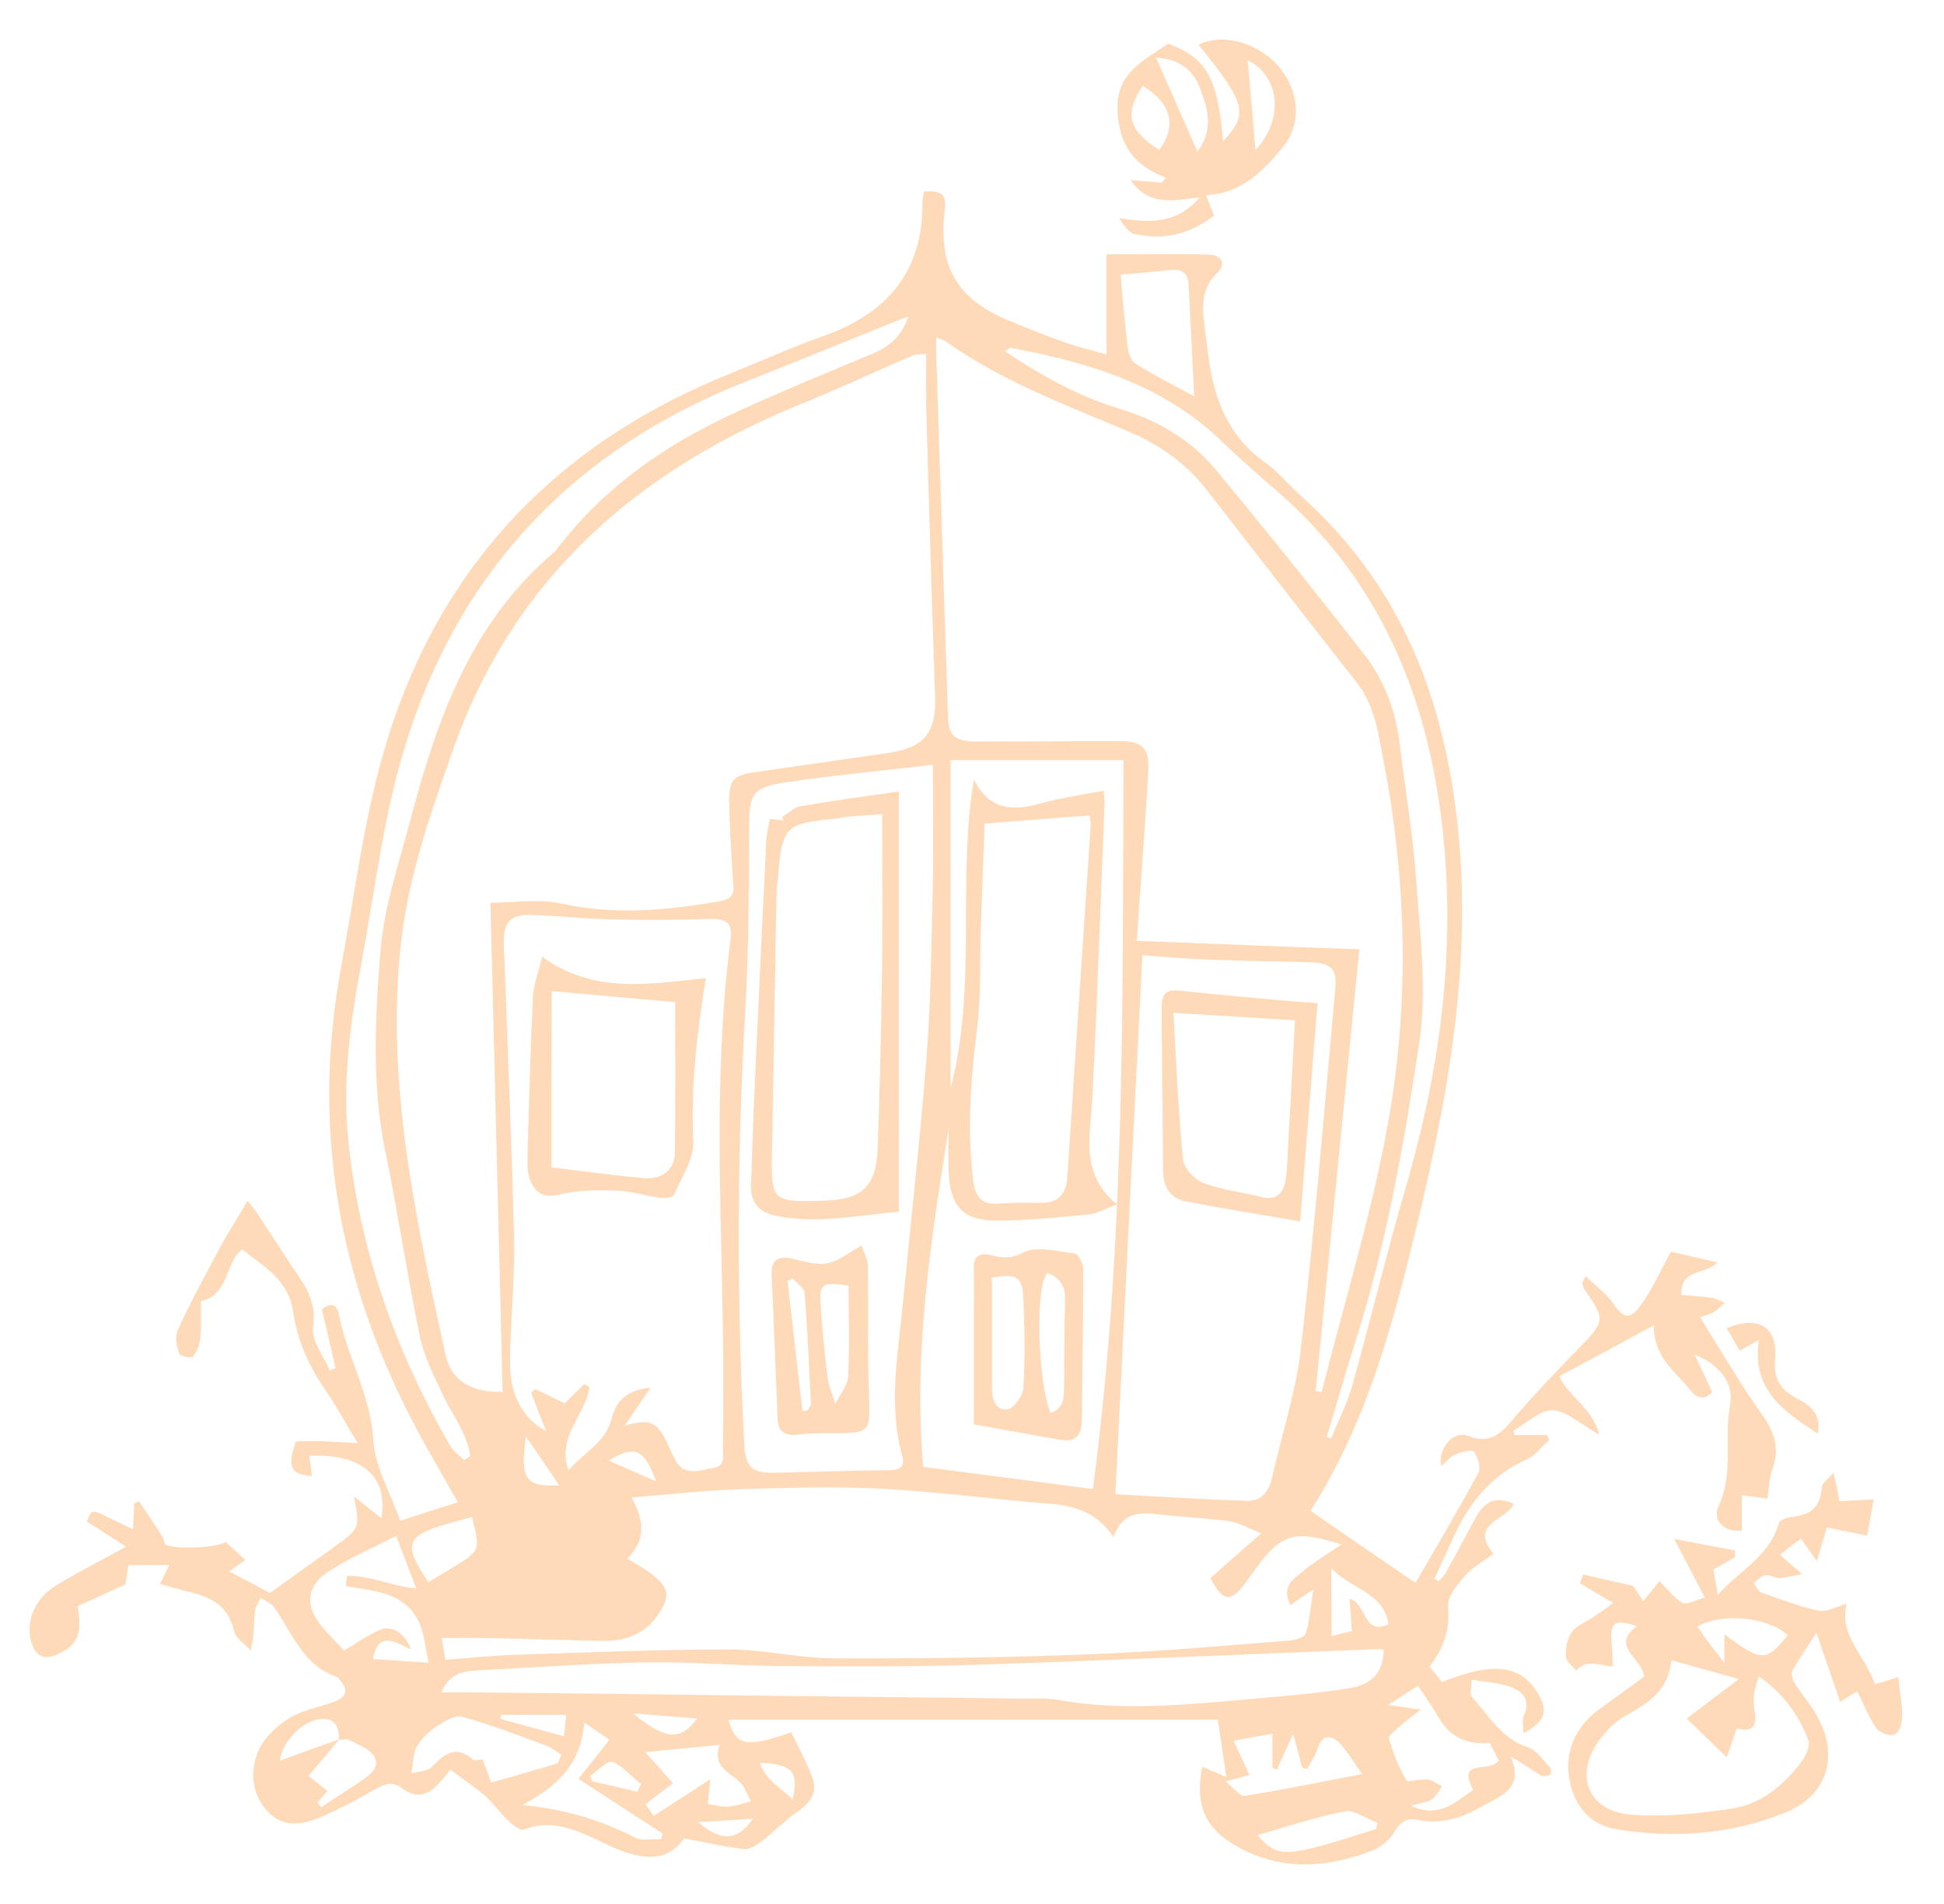 <?xml version="1.0" encoding="utf-8"?>
<!-- Generator: Adobe Illustrator 19.1.1, SVG Export Plug-In . SVG Version: 6.00 Build 0)  -->
<svg version="1.1" id="Layer_1" xmlns="http://www.w3.org/2000/svg" xmlns:xlink="http://www.w3.org/1999/xlink" x="0px" y="0px"
	 width="526px" height="515px" viewBox="0 0 526 515" style="enable-background:new 0 0 526 515;" xml:space="preserve">
<style type="text/css">
	.st0{fill:#FFDAB9;}
</style>
<g>
	<path class="st0" d="M121.9,478.7c-1,1.2-2.2,2.8-3.6,4.2c-2.8,2.9-6,3.5-9.3,1c-2.7-2.1-4.9-1.4-7.6,0.2c-4.5,2.6-9.2,5.1-14,7.2
		c-4.8,2.1-10.1,3.4-14.4-0.7c-4.7-4.5-5.5-10.8-3.3-16.5c1.4-3.6,4.8-6.9,8.2-9.1c3.6-2.3,8.2-3.1,12.4-4.6
		c3.6-1.3,4.1-3.2,1.5-6.1c-0.2-0.2-0.4-0.6-0.7-0.7c-9.2-3.1-12-11.9-17-18.9c-0.8-1.1-2.4-1.7-3.6-2.5c-0.6,1.4-1.5,2.7-1.6,4.1
		c-0.2,3.2-0.1,6.4-1.1,10.2c-1.5-1.8-4-3.3-4.5-5.3c-1.5-6.8-6.2-9.2-12.2-10.6c-2.5-0.6-5-1.3-7.8-2.1c0.8-1.7,1.5-3.2,2.5-5.1
		c-3.8,0-7.2,0-11,0c-0.3,1.9-0.7,4-0.9,5.2c-4.7,2.2-8.9,4.1-12.9,5.9c1.3,7.6,0,10.5-5.4,13c-3.7,1.7-5.9,0.6-7.1-3.2
		c-1.7-5.6,0.9-12,6.8-15.5c6-3.6,12.3-6.8,18.8-10.4c-3.3-2.2-7-4.5-10.6-6.8c1.3-3.3,1.3-3.3,5.4-1.3c2.2,1.1,4.4,2.1,7.1,3.4
		c0.1-2.6,0.2-4.8,0.3-7c0.4-0.2,0.9-0.4,1.3-0.6c2.2,3.3,4.4,6.5,6.5,9.8c0.3,0.5,0.2,1.4,0.6,1.8c1.4,1.5,14.4,1.1,16.3-0.6
		c1.7,1.5,3.4,3,5.4,4.9c-1.5,1-2.8,1.9-4.4,3.1c4.1,2.1,7.9,4.2,11.1,5.8c6.1-4.4,11.7-8.4,17.4-12.5c6.9-5,6.9-4.9,5.3-13.6
		c2.6,2.1,4.9,3.9,7.4,5.9c1.9-11.3-5.2-17.5-19.5-16.9c0.2,1.9,0.5,3.7,0.7,5.5c-5.8-0.4-6.8-2.5-4.3-9.4c2.6,0,5.2-0.1,7.8,0
		c2.6,0.1,5.2,0.3,8.9,0.5c-3.2-5.2-5.7-9.9-8.7-14.3c-4.5-6.5-7.7-13.5-8.8-21.3c-0.8-5.5-3.9-9.2-8-12.4c-1.8-1.4-3.6-2.8-5.7-4.4
		c-4.7,3.1-3.4,12.3-11.3,14c0,3.5,0.2,6.8-0.1,10c-0.2,1.8-0.9,3.7-2,5c-0.4,0.5-3.5-0.1-3.7-0.8c-0.7-1.9-1.2-4.5-0.5-6.2
		c3.2-7,6.8-13.8,10.5-20.6c2.5-4.8,5.4-9.3,8.5-14.6c1,1.3,2,2.5,2.8,3.7c3.7,5.6,7.3,11.3,11.1,16.9c2.8,4.1,4.6,8,3.8,13.6
		c-0.5,3.6,2.9,7.8,4.5,11.7c0.5-0.2,1.1-0.4,1.6-0.6c-1.2-5.3-2.5-10.6-3.7-15.9c2.5-2.1,4.1-1.2,4.6,1.4
		c2.2,11.5,8.6,21.7,9.3,33.9c0.4,7.2,4.6,14.2,7.3,21.9c5.5-1.8,10.4-3.4,15.6-5c-2.6-4.6-5-8.7-7.3-12.8
		c-23.8-41.3-33.1-85.3-24.2-132.6c3.5-18.9,5.9-38.1,11.1-56.5c14.1-49.9,46.1-84.2,94.2-103.5c8.4-3.4,16.6-7.1,25.1-10.1
		c17.2-6.1,27-17.4,26.8-36.3c0-1,0.3-1.9,0.4-2.8c5-0.3,6.1,0.8,5.6,5.3c-1.7,15,3.2,23.6,17.1,29.5c5,2.1,10,4.1,15.1,5.9
		c3.5,1.3,7.2,2.1,11.6,3.4c0-9.1,0-17.9,0-27.1c9.8,0,18.9-0.2,28,0.1c3,0.1,4.6,2.4,1.8,5.1c-3.6,3.5-4,7.7-3.5,12.3
		c0.4,3.4,0.8,6.8,1.3,10.3c1.5,11.4,5.4,21.5,15.3,28.5c3.3,2.3,6,5.6,9,8.4c26.5,23.4,38.8,52.8,42.9,87.9
		c4.7,40.6-3.1,79.1-12.7,117.7c-6,24.1-13,47.8-26.9,69.6c9.4,6.5,18.6,12.8,28.4,19.5c5.9-10.2,11.7-19.9,17-29.8
		c0.7-1.4-0.1-4.2-1.2-5.7c-0.5-0.7-3.5,0.1-5.1,0.8c-1.4,0.6-2.4,2-3.7,3.1c-1.1-4.6,3.2-9.7,7.1-8.2c6.6,2.6,9.4-1.1,12.9-5.2
		c5.7-6.6,11.7-12.9,17.8-19.1c6.3-6.5,6.5-7.3,1.3-14.7c-0.5-0.6-0.8-1.4-1-2.1c-0.1-0.2,0.2-0.6,0.9-2.1c2.7,2.6,5.6,4.7,7.5,7.4
		c2.6,3.9,4.4,4.6,7.3,0.7c3.1-4.3,5.3-9.2,8.3-14.7c3.6,0.8,8.1,1.9,12.6,2.9c-3.5,3.6-9.9,1.4-9.8,8.8c2.8,0.2,5.7,0.4,8.5,0.8
		c1.1,0.2,2.2,0.9,3.3,1.3c-1,0.9-1.9,1.8-2.9,2.5c-0.8,0.5-1.7,0.7-3.8,1.4c5.6,9,10.7,17.8,16.5,26c3.5,4.8,5.2,9.3,3.1,15
		c-0.9,2.4-0.9,5.1-1.4,8.1c-2-0.3-4.3-0.6-6.9-0.9c0,3.4,0,6.4,0,9.5c-4.5,0.7-8.2-2.6-6.3-6.6c4.2-8.8,1.4-18.2,3.1-27.2
		c1.2-6.2-3-11.1-9.6-13.8c1.6,3.3,3.1,6.6,4.8,10.2c-1.9,1.9-3.8,2.1-5.8-0.4c-4.1-5.1-10.2-9.1-10-17.7c-9,4.9-17.3,9.4-25.6,13.8
		c2.5,5.6,9,8.5,10.8,15.8c-5.2-2.9-8.8-6.5-12.6-6.6c-3.4-0.1-7,3.5-10.6,5.5c0.1,0.4,0.2,0.8,0.3,1.2c2.9,0,5.8,0,8.8,0
		c0.2,0.4,0.4,0.9,0.6,1.3c-2.1,1.9-3.9,4.4-6.3,5.4c-9.8,4.3-15.7,12.2-19.9,21.5c-1.6,3.6-3.3,7.2-4.9,10.7
		c0.4,0.2,0.8,0.4,1.1,0.7c0.6-0.7,1.4-1.4,1.9-2.2c2.9-5.2,5.6-10.4,8.5-15.6c2.3-4,5.5-5.4,10-3.1c-2.2,4.4-12.2,5.3-5.5,13.4
		c-2.9,2.2-5.9,3.8-7.9,6.2c-2,2.3-4.7,5.6-4.4,8.2c0.6,6.2-1.2,11.2-5,16.1c1.2,1.5,2.3,2.9,3.4,4.2c14.5-5.8,22-4.6,26.6,4.3
		c2.3,4.5,0,7.1-4.6,9.6c0-2-0.4-3.6,0.1-4.8c2-4.4-0.4-6.7-4-7.9c-3-1-6.3-1.2-10.1-1.8c0,2.1-0.6,4,0.1,4.7
		c4.6,5,8,11.3,15.2,13.6c2.3,0.8,4.1,3.5,5.9,5.4c0.4,0.4,0.2,2-0.1,2.1c-0.7,0.3-1.9,0.4-2.5,0c-2.5-1.5-4.8-3.2-8-5
		c3.7,8.9-3,10.7-8.1,13.6c-5.3,3-10.8,4.8-17,3.5c-2.9-0.6-4.6,0.3-6.3,3.1c-1.3,2.3-3.9,4.4-6.3,5.3c-12.1,4.6-24.3,5.5-36.2-1.1
		c-8.8-4.9-11.7-11.3-9.6-21.7c1.9,0.8,3.8,1.6,6.5,2.8c-0.8-5.4-1.5-10.3-2.3-15.5c-44.2,0-88.3,0-132.4,0c2,7.1,4.7,7.7,17,3.4
		c1.9,4,4.1,8,5.7,12.2c1.7,4.5-1.1,7.3-4.6,9.7c-3.2,2.3-6,5.2-9.1,7.6c-1.3,1-3.2,2.2-4.7,2.1c-5.1-0.6-10.1-1.7-16.3-2.9
		c-5.1,7.3-12.8,5.5-20.8,1.7c-7.1-3.3-14.1-7.3-22.5-4.1c-1,0.4-3.1-1.2-4.2-2.3c-2.3-2.2-4.2-4.8-6.5-7
		C128.2,483.3,125.4,481.4,121.9,478.7z M91.7,470.6c0-3-0.7-5.7-4.4-5.6c-5,0-10.9,5.9-11.6,11.3c5.4-2,10.8-3.9,16.1-5.8
		c-2.7,3.3-5.5,6.6-8.3,9.9c1.6,1.3,3.4,2.7,5.1,4.1c-1,1.2-1.9,2.1-2.7,3.1c0.3,0.4,0.7,0.9,1,1.3c3.4-2.3,6.9-4.5,10.3-6.8
		c2.4-1.7,5.8-3.6,4.1-6.8c-1.1-2.2-4.4-3.3-6.8-4.6C93.8,470.3,92.6,470.7,91.7,470.6z M136,376.5c-1.1-44.3-2.2-88.4-3.3-132.3
		c6.3,0,12.9-1.1,19,0.2c14.5,3.2,28.7,1.9,43-0.6c3.3-0.6,4-1.8,3.7-4.8c-0.5-7.4-1-14.8-1.1-22.1c-0.1-5.9,1.2-7.2,6.9-8
		c12-1.7,24-3.5,36.1-5.2c10-1.5,13.1-5.6,12.7-15.6c-0.9-26.3-1.7-52.6-2.4-78.8c-0.1-4.4,0-8.8,0-13.6c-1.5,0.2-2.7,0.1-3.7,0.5
		c-9.8,4.2-19.4,8.7-29.2,12.7c-44.7,18-78.5,47-95,93.6c-6.1,17.2-12.1,34.2-14.2,52.6c-4.2,38.2,4.1,74.9,12.1,111.6
		C122.1,373.3,127.4,376.8,136,376.5z M367.8,256.8c-4,40.2-7.9,79.9-11.8,119.5c0.5,0.1,1,0.2,1.6,0.3c6.1-24.3,13.6-48.4,18-73
		c5.8-32.4,5-65.1-1.2-97.5c-1.5-7.6-2.3-15.2-7.4-21.6c-13.6-17.3-27.1-34.7-40.6-52.1c-5.6-7.2-12.7-12.1-21.1-15.7
		c-17.1-7.2-34.5-13.7-49.8-24.6c-0.5-0.3-1.2-0.4-2.2-0.8c0,1.5,0,2.6,0,3.7c1.1,33,2.1,66,3.2,99c0.2,5.2,1.9,6.6,8.1,6.6
		c12.8,0,25.6-0.1,38.4-0.1c6.1,0,8,1.8,7.7,8c-0.4,7.7-1,15.4-1.5,23.1c-0.5,7.5-1.1,15-1.6,22.9
		C327.8,255.3,347.4,256.1,367.8,256.8z M301.3,415.8c-4.3-6.4-10.2-8.5-17.1-9c-15.4-1.2-30.7-3.3-46.1-4.1
		c-12.9-0.7-25.9-0.2-38.9,0.2c-9.1,0.3-18.1,1.4-28.3,2.2c3.9,7,3.4,12.1-1.2,16.5c2.4,1.5,4.5,2.6,6.5,4.1
		c4.9,3.8,5.3,6.1,1.8,11.2c-3.5,5.1-8.6,7-14.5,7c-11-0.2-22-0.6-33-0.8c-3.6-0.1-7.1,0-11,0c0.4,2.2,0.7,3.9,1,5.9
		c6.8-0.5,13.3-1.2,19.9-1.4c19-0.6,38-1.4,57-1.4c9.5,0,18.9,2.4,28.4,2.4c23.2,0.1,46.3-0.2,69.5-1.1c17.9-0.7,35.7-2.3,53.5-3.7
		c1.6-0.1,4.2-0.9,4.5-1.9c1.1-3.6,1.3-7.4,2.1-12c-2.7,1.8-4.2,2.9-6.2,4.3c-2.8-5.3,1.2-7.3,3.9-9.6c3-2.4,6.3-4.4,9.9-6.8
		c-13.1-4.1-16.3-3-23.7,7.2c-0.9,1.2-1.7,2.4-2.6,3.6c-3.8,4.9-5.8,4.7-9.2-1.7c4.1-3.6,8.3-7.4,13.8-12.1
		c-3.8-1.5-6.2-2.9-8.7-3.3c-6.5-0.9-13.1-1.1-19.6-1.9C307.9,409,303.5,409.4,301.3,415.8z M158.1,374.4c0.5,0.3,0.9,0.5,1.4,0.8
		c-0.9,7.4-8.9,13.2-5.7,22.5c4.4-4.9,10.2-7.6,11.8-14.3c1.1-4.5,4.4-7.5,10.4-8c-2.5,3.7-4.6,6.7-6.9,10.2c7-1.8,8.6-1.1,11.5,4.9
		c0.7,1.5,1.3,3,2.1,4.4c2.4,4.6,6.4,2.8,10,2.3c3.7-0.5,2.9-3.3,2.9-5.6c0.1-7.2,0.1-14.5,0.1-21.7c-0.2-38.4-3-76.8,1.9-115.2
		c0.7-5.4-0.9-6.3-6.6-6.1c-8.7,0.3-17.3,0.3-26,0.1c-7.2-0.2-14.4-1-21.6-1.2c-5.3-0.1-7,1.9-7.1,7.2c0,1.6,0.1,3.3,0.2,4.9
		c0.9,25.3,2,50.5,2.6,75.8c0.2,11-1,22-1.1,33c-0.1,8.9,3.5,15.4,9.8,18.8c-1.4-3.6-2.8-7-4.1-10.5c0.4-0.3,0.8-0.6,1.2-0.9
		c2.5,1.2,5,2.4,7.9,3.8C154.3,378.1,156.2,376.3,158.1,374.4z M301.8,404.2c12.2,0.7,23.8,1.4,35.4,1.8c4.4,0.2,6.3-2.9,7.1-6.8
		c2.6-11.5,6.4-22.9,7.7-34.5c3.7-32.4,6.4-65,9.3-97.5c0.5-5.4-1.5-6.8-7.1-6.9c-9.7-0.2-19.4-0.4-29-0.8
		c-5.2-0.2-10.4-0.7-16.1-1.1C306.6,307.2,304.2,355.5,301.8,404.2z M249.8,396.8c15.5,2,30.6,4,45.9,6c8.8-66,8-131.6,8.3-197.2
		c-15.8,0-30.9,0-46.8,0c0,29.5,0,58.8,0,88.8c7.3-27.8,1.7-55.9,6.3-83.5c4.2,8.3,10.6,8.6,18.2,6.4c5.5-1.5,11.1-2.3,16.9-3.4
		c0.1,1.2,0.3,2.2,0.3,3.1c-1.1,26.6-2,53.2-3.3,79.7c-0.5,10.2-3.6,20.7,6.6,29.1c-3.1,1.2-5.2,2.4-7.3,2.7
		c-8.5,0.8-16.9,1.7-25.4,1.7c-8.7,0-12.3-3.8-12.8-12.6c-0.2-4.1,0-8.3,0-12.4C251.9,335.4,247.1,365.6,249.8,396.8z M252.4,206.9
		c-13.6,1.6-26.7,2.8-39.6,4.7c-9.4,1.4-10.1,3.1-10.1,12.8c-0.1,16.1-0.1,32.2-1,48.3c-2.3,39.4-2.4,78.8-0.3,118.2
		c0.3,6,2.1,7.6,8,7.5c10.3-0.2,20.7-0.6,31-0.7c2.9,0,4.6-0.7,3.7-4c-3.9-14.1-1-28.1,0.3-42.1c2.1-21.9,4.6-43.7,6.3-65.7
		c1.1-14.1,1.3-28.2,1.6-42.3C252.6,231.7,252.4,219.7,252.4,206.9z M266.4,222.8c-0.3,9.7-0.7,18.9-1,28.1
		c-0.3,9.3,0.1,18.8-1.1,28c-1.7,13.4-2.6,26.8-1,40.3c0.5,4.2,2.1,6.8,6.8,6.4c3.8-0.3,7.6-0.3,11.3-0.2c4.9,0.1,7.1-2.3,7.4-7.1
		c2.1-31.6,4.2-63.3,6.3-94.9c0.1-0.8-0.2-1.5-0.3-2.8C285.4,221.3,276.2,222,266.4,222.8z M125.6,395c0.5-0.4,1.1-0.7,1.6-1.1
		c-0.8-6.2-4.8-11.1-7.4-16.6c-2.5-5.3-5.2-10.7-6.3-16.3c-3.4-16.5-5.9-33.3-9.3-49.8c-3.7-18.1-2.7-36.4-1.2-54.5
		c1-11.5,4.8-22.8,7.8-34c7.2-27.4,16.3-53.9,38.9-73.1c0.4-0.3,0.7-0.7,1-1.1c12.6-16.5,29-28,47.6-36.6c12.5-5.8,25.3-11,38-16.3
		c4.4-1.9,7.7-4.7,9.5-10c-2,0.8-3.5,1.3-4.9,1.9c-12.9,5.2-25.8,10.5-38.8,15.6c-47,18.5-78.5,51.8-92.9,100.1
		c-5.6,18.8-7.9,38.5-11.5,57.9c-3,15.9-5.1,31.8-3.4,48c3.1,29.3,12.8,56.5,27.5,82C122.7,392.6,124.3,393.7,125.6,395z
		 M119.4,457.8c2.7,0,4.8,0,6.9,0c20.7,0.2,41.4,0.4,62.1,0.7c29.6,0.3,59.1,0.7,88.7,1c3,0,6-0.2,8.9,0.3
		c17.5,3.2,35.1,1.3,52.6-0.2c8.8-0.8,17.7-1.5,26.4-2.9c6.5-1,9.3-4.6,9.4-10.4c-0.5-0.1-1-0.2-1.4-0.2c-35.8,1.4-71.6,3-107.4,4.2
		c-18.1,0.6-36.1,0.5-54.2,0.4c-12.3-0.1-24.6-1.2-36.9-1c-15.3,0.3-30.5,1.4-45.8,2.2C124.9,452.1,121.5,453,119.4,457.8z
		 M359,388.7c0.4,0.1,0.8,0.3,1.2,0.4c1.9-4.8,4.3-9.4,5.7-14.3c5-18,9.4-36.2,14.6-54.1c9.6-33,13.8-66.3,9.3-100.7
		c-4.5-34-17.4-63.4-43.4-86.4c-5.2-4.6-10.5-9-15.4-13.8c-16-15.7-36.3-21.7-57.5-25.7c-0.3-0.1-0.7,0.4-1.6,0.9
		c9.9,6.6,19.8,12.2,30.8,15.5c10.3,3.1,19.4,8.3,26.3,16.6c13.6,16.4,27,33.1,40.1,49.9c5.4,6.9,8.5,15.1,9.6,24
		c1.5,12.4,3.6,24.7,4.5,37.1c1,14.7,3,29.8,0.8,44.2c-4.1,27.2-8.9,54.4-17.3,80.8C364,371.5,361.6,380.1,359,388.7z M116,449.8
		c-1.1-4.5-1.2-8.4-2.9-11.5c-4-7.7-12.1-7.9-19.5-9.2c0.1-0.9,0.2-1.9,0.3-2.8c6.1-0.2,12.1,2.8,18.7,3.4
		c-1.9-4.9-3.5-9.3-5.4-14.2c-6.3,3.2-12.3,5.8-17.8,9.3c-6.5,4-7.1,9.4-2.3,15.2c1.9,2.3,4,4.3,6,6.5c3.3-2,6.3-4.1,9.5-5.5
		c3.4-1.5,6.9,0.6,8.6,5.2c-4.2-1.9-8.8-5.3-10.3,2.6C105.5,449.1,109.9,449.4,116,449.8z M303.2,74.3c0.6,6.7,1.1,13.1,1.9,19.4
		c0.2,1.7,0.9,3.9,2.2,4.7c4.9,3.1,10.1,5.7,15.8,8.8c-0.5-10.8-1-20.6-1.5-30.4c-0.2-2.9-1.8-4-4.6-3.8
		C312.6,73.5,308.2,73.9,303.2,74.3z M398.6,484.2c-4.7-8.8,4.9-4.4,6.9-8c-0.7-1.4-1.6-3.1-2.4-4.7c-6.7,0.5-11-1.8-14.1-7.3
		c-1.6-2.8-3.5-5.3-5.3-8.2c-2.9,1.9-5.2,3.3-8.1,5.2c3.3,0.5,5.6,0.8,8.8,1.3c-2.6,2-4.3,3.3-5.9,4.7c-1,0.9-2.9,2.4-2.7,3.1
		c1.2,3.9,2.6,7.8,4.7,11.2c0.5,0.8,3.8-0.4,5.8-0.1c1.4,0.2,2.6,1.2,3.9,1.8c-0.9,1.2-1.6,2.7-2.7,3.5c-1.3,0.9-3.1,1-5.7,1.8
		C389.5,492,393.7,487.5,398.6,484.2z M150.9,477c0.3-0.8,0.6-1.5,1-2.3c-1.4-0.9-2.7-2-4.2-2.5c-7.5-2.8-15-5.7-22.7-7.8
		c-1.9-0.5-4.7,1.2-6.7,2.5c-2.1,1.4-4.2,3.3-5.4,5.4c-1.2,2.1-1.1,4.9-1.6,7.4c1.9-0.5,4.4-0.5,5.5-1.7c3.4-3.5,6.5-6.1,11.2-2
		c0.5,0.4,1.8,0,2.6-0.1c0.8,2.1,1.5,4.1,2.3,6.3C139.2,480.5,145.1,478.7,150.9,477z M344.3,469c-3.8,0.7-6.9,1.2-10.5,1.9
		c1.5,3.3,2.9,6.2,4.3,9.3c-1.9,0.5-3.6,0.9-6.5,1.7c2.2,1.7,3.9,4.1,5.2,3.9c10.2-1.6,20.4-3.7,31.8-5.9c-2.8-3.8-4.2-6.4-6.2-8.4
		c-2.7-2.7-4.9-1.8-6,1.8c-0.6,1.9-1.9,3.6-2.8,5.3c-0.4-0.2-0.8-0.3-1.3-0.5c-0.7-2.6-1.3-5.1-2.4-9c-1.9,4-3.1,6.8-4.4,9.6
		c-0.4-0.2-0.8-0.3-1.2-0.5C344.3,475.4,344.3,472.5,344.3,469z M141.3,488.3c11.2,1,21.1,4,30.6,8.8c1.9,1,4.7,0.3,7,0.4
		c0.1-0.5,0.2-1,0.4-1.5c-7.6-4.9-15.1-9.8-22.8-14.8c2.9-3.6,5.5-6.9,8.4-10.6c-2.2-1.5-4-2.7-6.8-4.6
		C157.2,477.6,150.2,483.6,141.3,488.3z M176.9,491.2c5.2-3.3,10-6.5,15.3-9.9c-0.3,2.7-0.5,4.7-0.7,6.7c2.2,0.3,4,0.9,5.7,0.7
		c2-0.2,4-0.9,6-1.4c-1-1.8-1.7-4-3.1-5.3c-2.9-2.7-7.4-4.1-5.4-10c-6.9,0.7-13.1,1.3-20.1,2c3,3.3,5.2,5.8,7.5,8.4
		c-2.8,2.1-5,3.8-7.4,5.7C175.4,489.2,176.1,490.2,176.9,491.2z M372.3,494.8c0.1-0.6,0.3-1.2,0.4-1.7c-3-1.1-6.2-3.6-8.8-3.1
		c-7.9,1.5-15.7,4.2-23.7,6.4C346,502.8,347.4,502.7,372.3,494.8z M115.9,428c2.3-1.4,4.4-2.6,6.5-3.9c7.6-4.6,7.6-4.6,5.3-13.7
		c-2.2,0.6-4.3,1.1-6.5,1.8C109.8,415.4,109,417.7,115.9,428z M360.3,442.6c2.2-0.6,3.9-1,5.5-1.4c-0.2-3.1-0.4-5.8-0.7-8.8
		c4.9,1.4,3.5,10.1,10.6,7c-1.4-8.9-10.2-9.4-15.5-15.2C360.3,431,360.3,436.5,360.3,442.6z M153.2,463.9c-6.2,0-11.9,0-17.6,0
		c-0.1,0.4-0.1,0.8-0.2,1.1c5.6,1.5,11.3,3.1,17.2,4.7C152.8,467.6,153,466,153.2,463.9z M142.3,388.6c-1.6,11.6-0.1,13.7,9,13.2
		C148.2,397.2,145.3,392.9,142.3,388.6z M159.7,480.4c0.2,0.5,0.4,1,0.6,1.5c4,0.9,8.1,1.8,12.1,2.8c0.4-0.7,0.7-1.4,1.1-2
		c-2.6-2.1-4.9-4.9-7.8-6.1C164.3,476.1,161.7,479.1,159.7,480.4z M188.6,464.9c-5.6-0.5-10.9-0.9-17.3-1.4
		C180,470.7,184.2,471,188.6,464.9z M214.5,486.8c1.6-7.6-0.1-9.6-8.9-9.9C207.3,481.7,211.4,483.7,214.5,486.8z M164.7,395.1
		c4.4,1.9,8.3,3.7,12.8,5.6C174.4,392,171.8,390.8,164.7,395.1z M188.9,492.9c6.2,5.4,10.7,5.1,14.8-0.9
		C198.7,492.3,194.3,492.6,188.9,492.9z"/>
	<path class="st0" d="M444.8,453.6c-0.2-5-9.4-8.1-1.9-13.7c-6.2-2.1-7.4-1.1-6.8,5.1c0.2,1.8,0.2,3.5,0.3,5.8
		c-3.6-0.2-7.2-2.1-9.9,1.1c-1-1.2-2.7-2.4-2.8-3.7c-0.1-2.2,0.3-4.9,1.5-6.6c1.4-1.9,3.9-2.8,6-4.2c1.8-1.2,3.5-2.4,5.3-3.8
		c-3.1-1.8-6.1-3.5-9-5.3c0.3-0.8,0.6-1.6,0.9-2.4c4.2,1,8.4,2,13.5,3.1c0.4,0.7,1.4,2.1,2.7,4.1c1.6-1.9,3.1-3.7,4.4-5.4
		c2.2,2.2,4,4.6,6.3,5.9c1.2,0.6,3.5-0.8,6-1.4c-2.7-5.2-5.1-9.8-8.3-15.9c6.3,1.2,11.4,2.2,16.4,3.1c0,0.6,0.1,1.2,0.1,1.8
		c-1.9,1.1-3.7,2.2-5.9,3.4c0.4,2,0.7,4,1.2,6.8c6-6.6,14-10.5,16.5-19.3c0.2-0.9,2.2-1.6,3.5-1.7c5.7-0.8,7.6-2.8,8.2-8.2
		c0.1-1.1,1.6-2,3.1-3.8c0.5,2.3,0.8,3.4,1,4.4c0.2,0.9,0.3,1.9,0.6,3.3c2.7-0.1,5.2-0.3,9.3-0.5c-0.7,3.6-1.2,6.7-1.8,9.8
		c-3.6-0.7-7.2-1.5-10.9-2.2c-0.6,2.2-1.5,5-2.7,9.1c-1.8-2.5-2.8-4-4.3-6.1c-1.9,1.4-3.7,2.8-5.7,4.4c1.7,1.5,3.2,2.8,6,5.2
		c-2.9,0.5-4.5,1.1-6.1,1.1c-1.3,0-2.6-1-3.8-0.8c-1.2,0.2-2.2,1.4-3.2,2.1c0.7,0.9,1.2,2.3,2.1,2.6c5.1,1.8,10.2,3.8,15.5,4.9
		c2.3,0.5,5-1.2,7.6-1.9c-2.3,8.6,5.1,14.2,7.6,21.8c2.2-0.6,4.1-1.2,6.3-1.9c0.4,3.7,1.1,7.1,1.1,10.5c0,1.7-0.7,4.4-2,5
		c-1.2,0.6-4.1-0.4-5-1.7c-2.1-3-3.4-6.5-5.2-10c-1.2,0.8-2.7,1.7-4.6,2.9c-2.1-6.1-4.1-11.9-6.4-18.7c-2.6,4-4.7,7-6.5,10.2
		c-0.4,0.8,0,2.5,0.6,3.4c1.7,2.8,3.9,5.3,5.6,8.1c6.6,10.9,3.7,22.1-8.1,26.9c-14.7,6-30.3,7.1-45.9,4.5
		c-6.7-1.1-10.9-5.8-12.4-12.6c-1.6-7.6,0.9-14,6.7-18.9C435.9,460,440.5,456.8,444.8,453.6z M452.2,449.1
		c-0.7,8.5-6.7,11.9-12.8,15.3c-2.5,1.4-4.7,3.7-6.4,6c-7.3,9.6-3.5,19.6,8.5,20.5c9,0.7,18.3-0.3,27.3-1.7
		c7.7-1.2,13.7-6.2,18.4-12.3c1.3-1.7,2.7-4.5,2.1-6.1c-2.6-6.9-6.8-12.7-13.4-17.3c-1,2.8-1.7,5.6-1.3,8.2c0.7,4.1,0.8,7.2-4.7,5.9
		c-0.8,2.5-1.6,4.6-2.7,7.8c-3.9-3.8-7.2-7-10.8-10.5c5.1-3.9,9.3-7.1,14.1-10.7C464.1,452.4,458.5,450.9,452.2,449.1z M483.7,442.3
		c-5.5-4.9-17.8-6.1-24.4-2.3c1,1.5,2,3,3.1,4.4c1.1,1.5,2.3,2.9,4.2,5.5c0-3.6,0-5.6,0-7.8C476.7,449.6,477.9,449.6,483.7,442.3z"
		/>
	<path class="st0" d="M316.1,11.8c10.4,4,13.4,9.1,14.8,26.4c7-7.3,6.3-10.2-6.6-26.1c6.7-3.3,16.5-0.5,22.1,6.4
		c5.3,6.6,5.7,15.2,0.8,21.2c-5.4,6.6-11.2,12.6-20.9,13.1c0.8,2,1.4,3.5,2.2,5.5c-6.4,5-13.6,6.8-21.5,5c-1.7-0.4-3-2.4-4.2-4.3
		c8.2,1.3,15.6,1.7,21.8-5.6c-7,0.8-13.7,2.6-18.7-4.7c3.2,0.3,5.8,0.5,8.4,0.7c0.4-0.4,0.8-0.9,1.2-1.3c-8.6-3.3-12.7-8.8-13.1-18
		C301.8,19.8,309.2,16.6,316.1,11.8z M312.8,15.6c3.9,8.8,7.4,16.8,11.2,25.4c4.5-6,2.8-11.5,0.8-16.9C323,19.2,319.5,16,312.8,15.6
		z M313.7,40.6c4.8-6.9,3.2-12.6-4.5-17.4C304.2,30.9,305.2,35.1,313.7,40.6z M339.7,40.6c7.8-8.4,6.6-20-2.1-24.3
		C338.3,24.2,339,32,339.7,40.6z"/>
	<path class="st0" d="M491.8,387.8c-9.1-6-17.9-11.7-15.9-25.3c-2.5,1.4-3.7,2.1-5.2,2.9c-1.2-2.1-2.3-4.1-3.5-6.1
		c8.6-3.6,13.9-0.3,13.1,8.4c-0.5,5.3,1.5,8.3,5.9,10.6C489.7,380.1,493,382.5,491.8,387.8z"/>
	<path class="st0" d="M191,264.6c-2.5,15.2-4.1,29.6-3.4,44.2c0.2,4.7-3.2,9.7-5.2,14.4c-0.3,0.7-2.6,1-3.9,0.8
		c-3.9-0.5-7.7-1.8-11.6-1.9c-5.1-0.2-10.5-0.2-15.4,1c-4.2,1-6.4-0.1-7.9-3.5c-0.8-1.7-0.9-3.8-0.9-5.8c0.4-14.8,0.8-29.5,1.5-44.3
		c0.2-3.3,1.5-6.6,2.5-10.7C160.8,269.1,176,266.1,191,264.6z M149.2,315.8c8.5,1,16.8,2.2,25.1,2.9c5,0.4,8.2-2.3,8.3-7
		c0.2-13.4,0.1-26.8,0.1-40.6c-11.4-1-22.3-2-33.4-3C149.2,284.2,149.2,299.5,149.2,315.8z"/>
	<path class="st0" d="M356.5,271.4c-1.6,19.7-3.1,38.8-4.7,59c-10.4-1.8-20.7-3.4-30.9-5.4c-4.2-0.8-6.2-3.9-6.2-8.3
		c-0.1-14.4-0.3-28.9-0.4-43.3c0-5.2,1.1-5.9,6.1-5.3c10.3,1.1,20.5,2,30.8,2.9C353.1,271.1,355.1,271.2,356.5,271.4z M317.5,274
		c0.8,13.8,1.3,26.7,2.6,39.6c0.2,2.4,3.1,5.5,5.5,6.4c5,1.9,10.5,2.5,15.7,3.8c4.4,1.1,6.1-1.3,6.6-5c0.5-3.4,0.5-6.9,0.7-10.3
		c0.6-10.6,1.2-21.2,1.8-32.5C339.5,275.3,328.9,274.7,317.5,274z"/>
	<path class="st0" d="M263.5,385.3c0-10.6,0-20.9,0-31.2c0-3.6,0.1-7.2,0-10.8c-0.2-3.4,1.4-4.5,4.5-3.8c3.1,0.8,5.4,1.1,8.9-0.7
		c3.7-1.8,9.2-0.3,13.9,0.3c1,0.1,2.3,2.7,2.3,4.2c0,13.8-0.2,27.6-0.4,41.3c-0.1,3.6-1.7,5.6-5.6,4.9
		C279.4,388.2,271.7,386.8,263.5,385.3z M268.4,345.6c0,10.1,0,19.9,0,29.7c0,3.1,0.9,6.3,4.1,6c1.7-0.2,4.3-3.7,4.4-5.8
		c0.5-8,0.3-16.1,0-24.1C276.6,345.3,275.3,344.5,268.4,345.6z M283.4,344.4c-3.3,3.2-2.7,28.6,0.8,37.8c3.4-1,3.7-3.7,3.7-6.4
		c0.1-7.9,0-15.7,0.3-23.6C288.3,348.4,287.3,345.7,283.4,344.4z"/>
	<path class="st0" d="M208.3,221.5c1.4,0.2,2.6,0.3,3.7,0.4c-0.1-0.3-0.3-0.6-0.4-0.9c1.7-1,3.2-2.6,5-2.9c8.7-1.5,17.5-2.7,26.6-4
		c0,38,0,75.6,0,113.7c-11.1,0.9-22,3.4-33.2,1.1c-4.9-1-7-3.8-6.8-8.6c0.4-10.3,0.7-20.7,1.2-31c0.9-20.3,1.9-40.6,2.9-61
		C207.3,226.2,207.8,224.2,208.3,221.5z M238.7,220.2c-4.2,0.4-7.7,0.4-11,1c-4.9,0.9-11.5,0.6-14.2,3.6c-3,3.4-2.4,9.9-3.3,15
		c-0.1,0.8,0,1.6-0.1,2.5c-0.4,23-0.8,46-1.2,68.9c-0.3,13.8-0.1,14,13.8,13.6c10.8-0.3,14.4-3.8,14.8-14.6
		c0.5-14.8,0.9-29.5,1.1-44.3C238.9,250.8,238.7,235.7,238.7,220.2z"/>
	<path class="st0" d="M233.1,336.9c0.7,2.1,1.7,3.7,1.7,5.3c0.2,11.4-0.1,22.9,0.3,34.3c0.4,11.2,0.6,11.2-10.3,11.2
		c-3,0-5.9,0-8.9,0.4c-3.5,0.4-5.4-0.9-5.5-4.4c-0.5-13-1.1-25.9-1.6-38.9c-0.2-4,1.8-5.2,5.6-4.3
		C223.9,342.8,223.9,342.7,233.1,336.9z M229.6,347.8c-7-1.1-7.9-0.5-7.6,4.7c0.4,6.7,1.1,13.3,1.9,20c0.3,2.5,1.4,4.8,2.1,7.3
		c1.2-2.5,3.3-4.9,3.5-7.5C229.9,364.2,229.6,356.1,229.6,347.8z M214.4,345.8c-0.4,0.3-0.9,0.6-1.3,0.8c1.3,11.7,2.7,23.3,4,35
		c0.5,0,0.9,0,1.4,0c0.3-0.6,0.9-1.3,0.9-1.9c-0.5-10-0.9-20-1.7-30C217.6,348.3,215.5,347.1,214.4,345.8z"/>
</g>
</svg>
